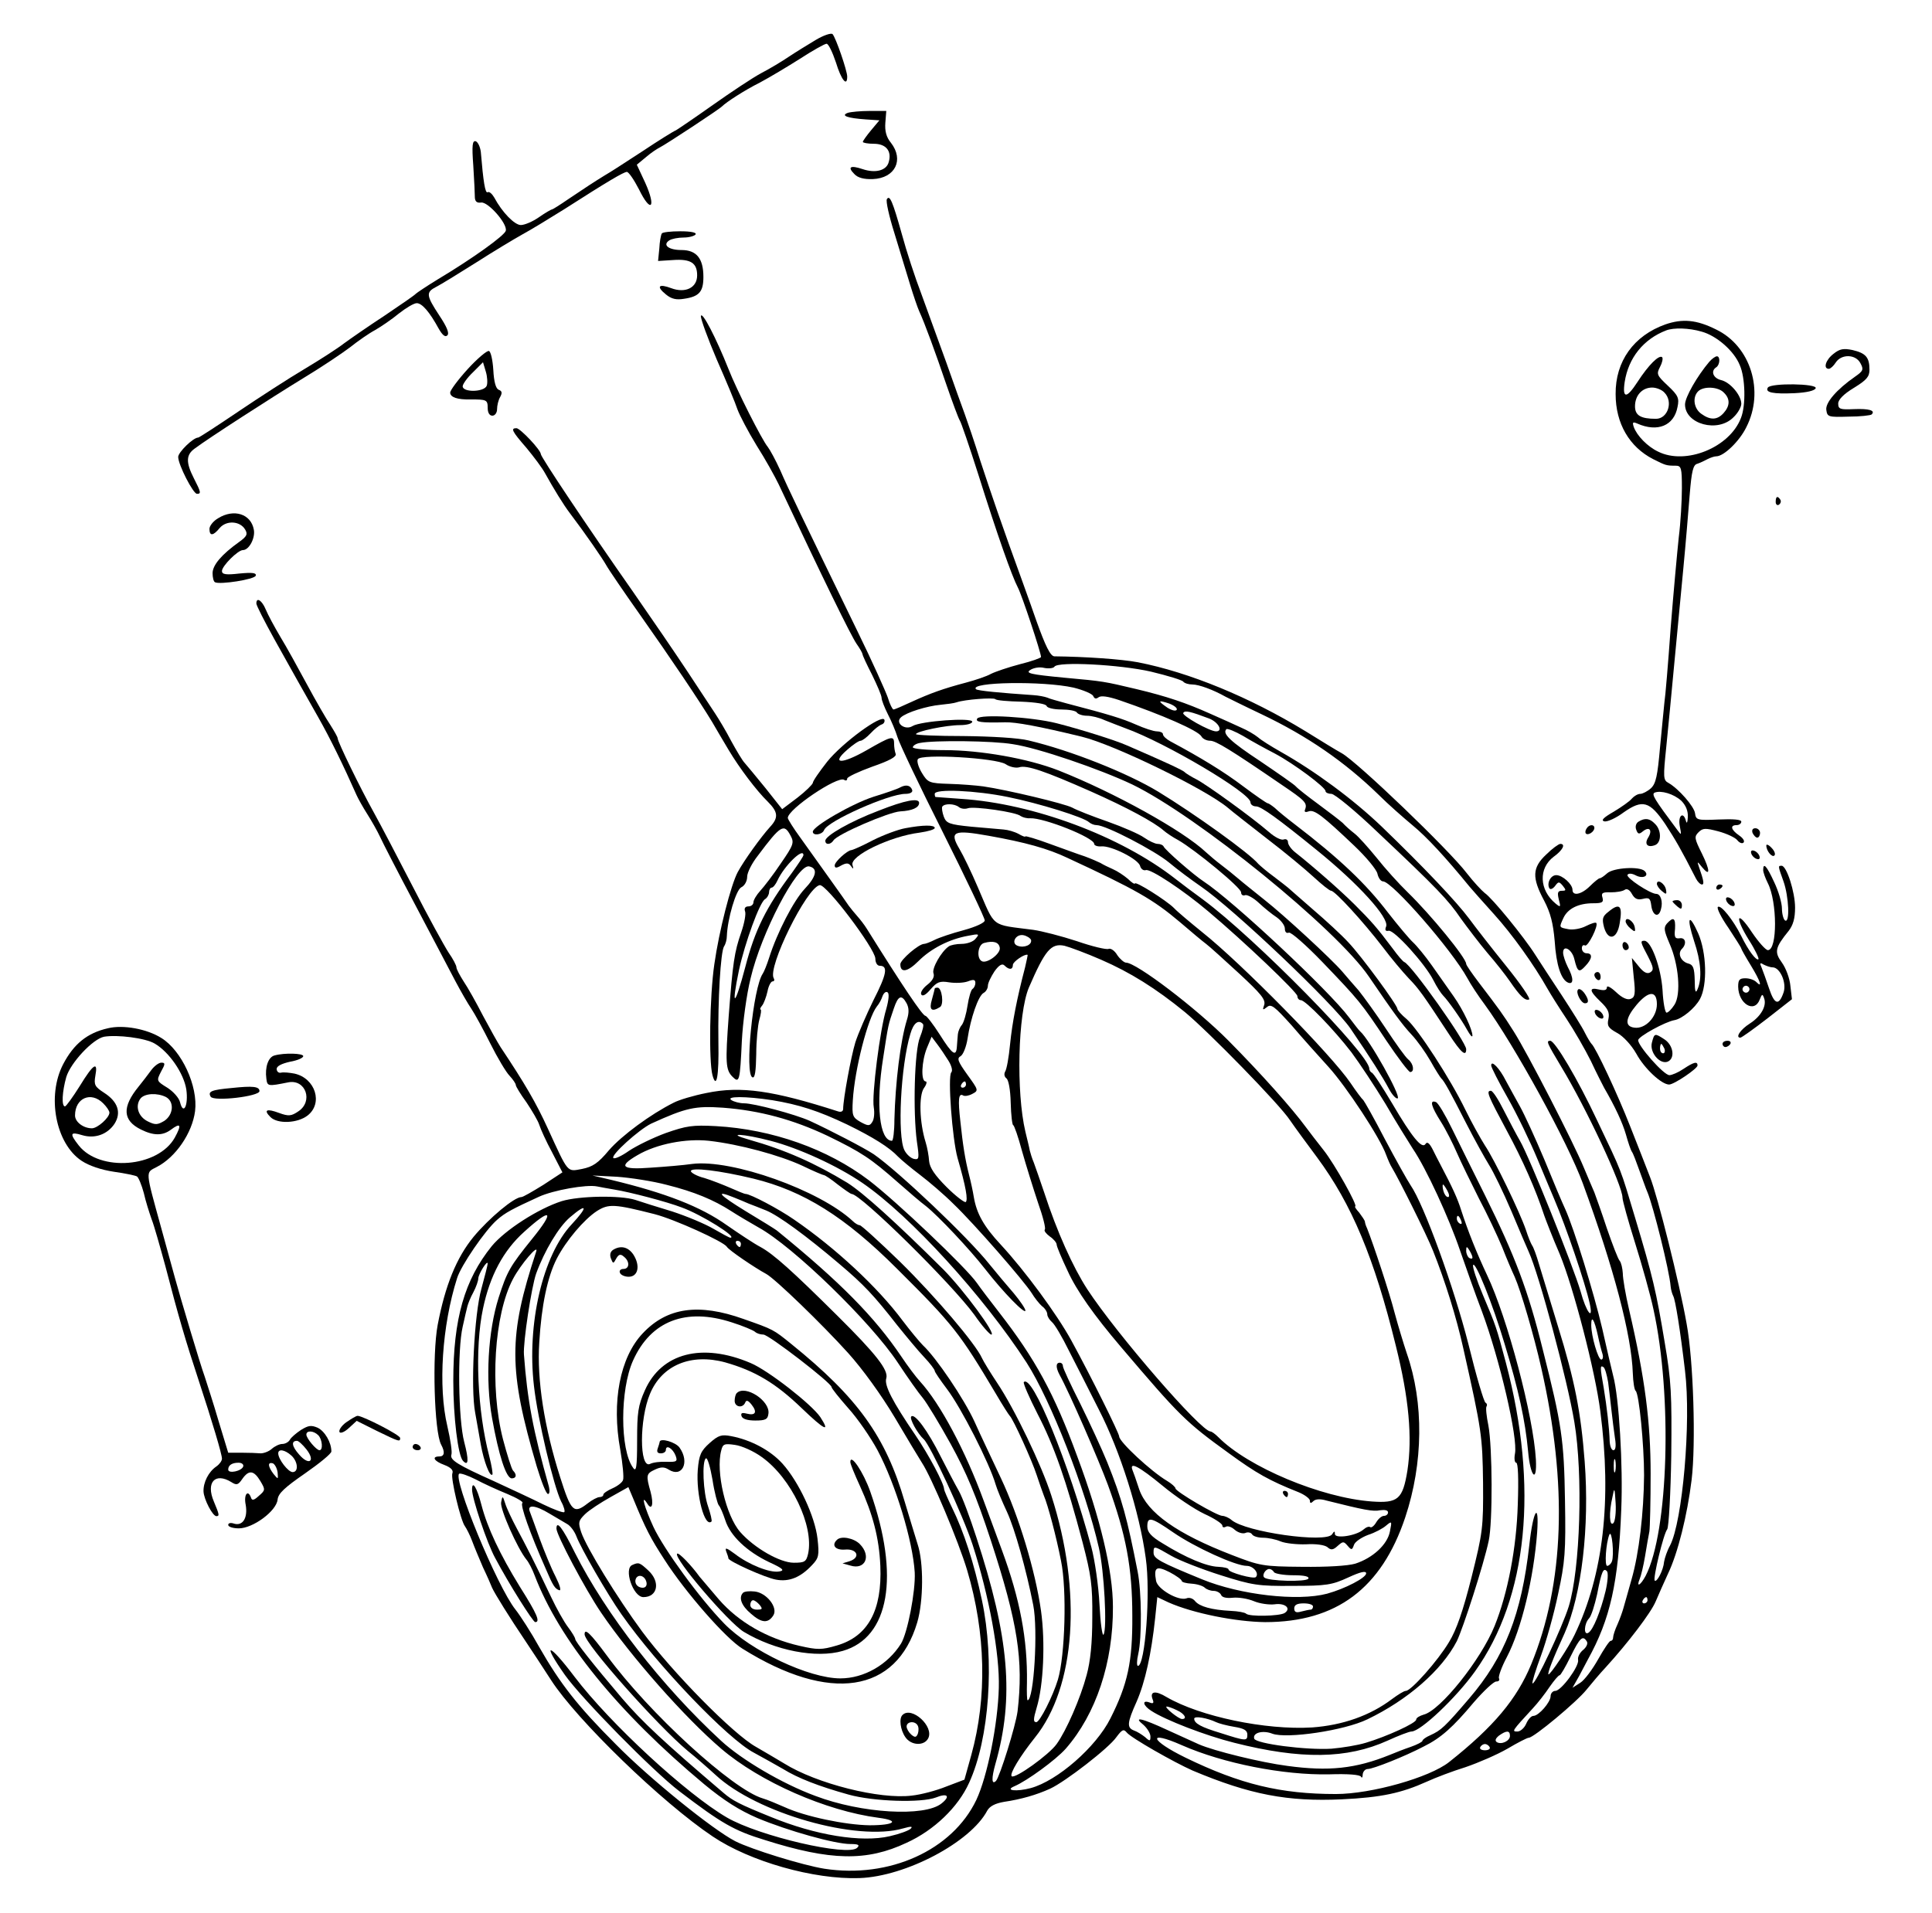 <?xml version="1.0" standalone="no"?>
<!DOCTYPE svg PUBLIC "-//W3C//DTD SVG 20010904//EN"
 "http://www.w3.org/TR/2001/REC-SVG-20010904/DTD/svg10.dtd">
<svg version="1.0" xmlns="http://www.w3.org/2000/svg"
 width="618pt" height="612pt" viewBox="0 0 618 612"
 preserveAspectRatio="xMidYMid meet">
<g transform="translate(0,612) scale(0.1,-0.1)"
fill="#000000" stroke="none">
<path d="M2609 5992 c-25 -15 -64 -39 -85 -53 -22 -15 -62 -39 -89 -53 -28
-15 -97 -61 -155 -102 -58 -41 -111 -77 -118 -81 -8 -3 -56 -33 -107 -67 -52
-34 -106 -69 -122 -78 -34 -21 -54 -34 -115 -75 -26 -18 -50 -33 -52 -33 -3 0
-22 -11 -42 -25 -20 -14 -46 -25 -58 -25 -20 0 -60 41 -85 88 -7 12 -16 20
-21 17 -8 -5 -14 33 -22 129 -2 16 -9 31 -16 34 -11 3 -13 -12 -8 -79 3 -46 5
-92 5 -102 1 -12 7 -17 20 -15 22 3 84 -67 79 -90 -3 -15 -106 -89 -218 -156
-36 -22 -67 -43 -70 -46 -3 -4 -48 -35 -100 -70 -52 -34 -111 -75 -130 -89
-19 -15 -75 -51 -125 -81 -49 -29 -145 -91 -213 -137 -68 -46 -125 -83 -128
-83 -16 0 -64 -47 -64 -62 0 -25 48 -118 60 -118 14 0 13 5 -10 50 -26 51 -25
75 3 95 44 33 244 162 347 225 58 35 125 80 150 99 25 20 61 45 80 55 19 11
53 34 76 53 23 18 48 33 57 33 17 0 41 -28 70 -81 12 -21 21 -29 28 -22 7 7
-2 28 -26 64 -42 64 -43 74 -10 91 14 7 71 42 128 78 56 36 123 76 148 90 26
14 85 50 133 80 142 91 190 119 201 120 6 0 23 -25 39 -56 38 -78 56 -59 20
21 l-27 58 29 24 c16 14 36 27 44 31 17 8 192 123 200 132 13 13 71 51 121 76
30 16 87 50 128 76 40 26 79 48 85 48 6 0 19 -27 30 -60 17 -56 36 -79 36 -45
0 19 -37 126 -47 136 -5 4 -29 -4 -54 -19z"/>
<path d="M2712 5759 c-24 -9 -1 -17 57 -21 l44 -3 -26 -31 c-15 -18 -27 -35
-27 -38 0 -3 16 -6 35 -6 39 0 58 -23 48 -58 -7 -28 -43 -37 -84 -23 -39 13
-49 7 -26 -16 11 -12 31 -17 59 -16 72 3 100 62 58 116 -15 18 -20 38 -18 64
l3 38 -53 0 c-29 0 -60 -3 -70 -6z"/>
<path d="M2837 5483 c-4 -6 7 -55 24 -109 17 -55 39 -128 50 -164 11 -36 24
-74 29 -85 18 -39 52 -132 87 -235 20 -58 39 -109 43 -115 4 -5 31 -84 60
-175 60 -191 107 -324 126 -360 12 -22 74 -208 74 -222 0 -3 -30 -14 -67 -23
-38 -10 -79 -24 -93 -31 -14 -8 -50 -20 -80 -28 -72 -19 -114 -34 -175 -62
-28 -13 -53 -24 -57 -24 -3 0 -12 17 -18 38 -7 20 -50 116 -97 212 -181 372
-222 457 -247 515 -15 33 -33 66 -40 75 -18 21 -100 183 -126 250 -39 98 -84
185 -88 169 -1 -9 22 -72 51 -140 30 -68 60 -140 66 -159 7 -19 34 -71 61
-115 28 -44 59 -100 71 -125 143 -304 230 -482 249 -510 10 -14 18 -28 19 -33
0 -4 14 -34 31 -67 16 -33 30 -65 30 -73 0 -7 9 -30 20 -52 11 -21 25 -54 31
-74 6 -20 71 -157 145 -304 74 -148 134 -274 134 -282 0 -7 -27 -20 -67 -31
-38 -10 -79 -24 -93 -31 -14 -7 -29 -13 -34 -13 -17 0 -76 -51 -76 -65 0 -29
23 -25 58 10 40 40 98 70 159 81 35 7 37 6 24 -9 -7 -10 -28 -17 -45 -17 -17
0 -36 -4 -41 -8 -24 -16 -55 -71 -49 -86 4 -11 -3 -24 -20 -37 -14 -11 -23
-25 -19 -31 4 -7 15 -1 30 17 20 23 29 27 59 22 20 -3 46 -2 60 3 18 7 24 6
24 -5 0 -7 -4 -16 -9 -19 -5 -3 -12 -27 -16 -53 -4 -27 -12 -54 -18 -62 -7 -8
-12 -21 -13 -30 -1 -9 -2 -26 -3 -38 -2 -36 -14 -28 -55 37 -21 33 -42 60 -46
60 -9 0 -74 97 -187 278 -8 13 -22 31 -31 41 -9 10 -21 25 -27 33 -11 17 -93
131 -155 218 -22 30 -40 59 -40 63 0 28 159 135 180 122 6 -4 10 -2 10 4 0 5
36 22 80 38 55 19 79 32 75 41 -3 8 -5 22 -5 33 0 27 -9 24 -89 -22 -79 -45
-114 -44 -61 2 18 16 37 29 43 29 5 0 20 11 32 24 12 13 27 25 35 28 7 2 11 9
9 15 -7 20 -135 -74 -183 -134 -25 -32 -46 -62 -46 -68 -1 -5 -23 -27 -49 -47
l-49 -37 -53 67 c-30 37 -60 73 -67 81 -7 7 -26 39 -43 70 -16 31 -40 71 -52
89 -12 18 -52 79 -89 135 -37 56 -115 170 -172 252 -150 214 -296 433 -296
442 0 13 -66 83 -78 83 -19 0 -15 -9 32 -63 24 -29 51 -65 60 -82 26 -47 59
-101 79 -127 50 -66 105 -146 116 -166 7 -13 56 -85 109 -160 96 -136 189
-274 230 -342 11 -19 35 -60 53 -90 34 -57 89 -130 125 -165 33 -33 35 -51 7
-81 -29 -32 -83 -107 -103 -144 -22 -41 -60 -189 -75 -295 -15 -102 -18 -310
-6 -355 13 -47 21 -3 19 106 -2 135 7 288 18 306 5 7 9 22 9 33 2 55 29 147
46 156 11 5 19 20 19 34 0 13 15 43 34 67 74 99 84 104 105 64 12 -22 9 -30
-31 -88 -24 -36 -54 -75 -66 -88 -12 -13 -22 -30 -22 -37 0 -7 -7 -13 -16 -13
-10 0 -14 -6 -11 -15 4 -8 -2 -39 -12 -68 -22 -63 -27 -97 -40 -267 -11 -150
-10 -173 12 -195 22 -22 24 -15 30 115 3 58 15 148 28 200 34 145 149 365 187
358 29 -6 24 -32 -14 -72 -35 -37 -88 -139 -114 -221 -7 -22 -16 -44 -20 -50
-31 -44 -59 -323 -33 -332 8 -3 11 20 12 74 0 43 5 93 10 111 5 17 7 32 4 32
-3 0 -1 6 5 13 5 6 13 27 17 45 3 17 11 32 16 32 6 0 7 5 4 10 -21 34 105 290
147 298 21 4 177 -203 178 -235 0 -13 6 -23 14 -23 27 0 23 -26 -20 -110 -23
-47 -49 -107 -58 -135 -14 -46 -39 -182 -39 -213 0 -8 -7 -11 -16 -8 -208 67
-311 82 -421 59 -41 -8 -88 -22 -105 -31 -74 -37 -166 -105 -207 -152 -35 -42
-52 -53 -86 -60 -49 -9 -43 -16 -110 130 -37 81 -73 143 -151 260 -9 14 -34
59 -56 100 -21 41 -49 91 -62 110 -12 19 -23 39 -23 45 0 6 -11 27 -25 47 -13
20 -65 114 -114 210 -49 95 -105 202 -125 238 -43 77 -116 227 -116 238 0 4
-11 23 -23 42 -13 19 -47 78 -75 130 -28 52 -66 121 -85 152 -19 32 -40 71
-47 88 -12 29 -30 41 -30 19 0 -6 26 -57 57 -113 31 -55 65 -117 76 -136 11
-19 40 -71 65 -115 38 -67 80 -153 123 -250 5 -11 20 -38 34 -60 14 -22 32
-54 40 -71 8 -18 58 -115 111 -215 53 -101 112 -212 130 -247 18 -34 41 -74
52 -90 10 -15 37 -64 60 -110 23 -46 51 -93 62 -104 11 -12 20 -25 20 -30 0
-4 15 -29 34 -55 18 -27 37 -59 41 -72 4 -13 22 -53 41 -88 l33 -64 -61 -40
c-34 -21 -65 -39 -70 -39 -23 0 -103 -67 -153 -127 -55 -67 -91 -156 -115
-282 -18 -96 -11 -342 11 -383 13 -24 11 -38 -6 -38 -25 0 -17 -15 16 -27 21
-8 30 -17 26 -27 -6 -15 26 -150 40 -169 5 -7 16 -28 23 -47 7 -19 23 -57 35
-85 13 -27 26 -57 29 -65 8 -18 57 -97 107 -171 20 -30 57 -86 82 -125 82
-127 354 -391 517 -500 119 -80 323 -138 469 -133 148 5 356 115 409 216 8 14
25 23 54 28 54 8 103 22 147 42 48 22 188 130 212 165 18 24 23 27 33 15 13
-17 152 -96 211 -122 183 -77 304 -100 477 -92 127 6 191 20 273 57 26 12 81
33 123 46 41 14 101 40 134 59 32 19 63 35 68 35 16 0 154 115 185 154 17 21
44 53 61 71 72 79 145 175 160 211 9 21 27 62 40 90 31 65 61 185 75 299 14
115 6 382 -16 500 -23 131 -93 409 -117 469 -11 28 -39 101 -63 161 -41 105
-111 254 -124 265 -3 3 -13 19 -21 35 -8 17 -42 71 -74 120 -33 50 -71 108
-85 130 -36 57 -138 182 -162 198 -10 8 -36 36 -57 63 -57 75 -350 356 -400
384 -15 8 -67 40 -117 71 -177 108 -371 188 -535 220 -52 10 -169 18 -267 19
-13 0 -29 33 -58 114 -8 23 -27 77 -43 121 -69 189 -102 287 -136 390 -19 61
-42 128 -50 150 -8 22 -35 96 -59 165 -25 69 -61 168 -80 220 -20 52 -48 138
-62 190 -30 107 -39 127 -48 113z m845 -1512 c54 -13 100 -27 103 -32 4 -5 17
-9 29 -9 21 0 67 -17 106 -39 8 -4 60 -30 115 -56 147 -70 266 -152 375 -258
30 -30 79 -73 109 -98 45 -37 106 -103 181 -195 9 -11 44 -50 79 -89 58 -64
128 -162 172 -240 9 -16 36 -59 60 -95 24 -36 59 -97 78 -135 18 -39 38 -77
42 -85 36 -62 59 -112 70 -150 7 -25 15 -49 19 -55 4 -5 14 -32 24 -60 10 -27
21 -59 26 -70 18 -43 70 -250 74 -301 1 -11 5 -24 8 -30 7 -11 23 -112 38
-240 20 -164 -8 -482 -48 -559 -9 -16 -17 -40 -19 -52 -2 -26 -23 -67 -30 -60
-6 7 28 149 40 164 5 7 11 113 13 235 2 197 0 240 -21 363 -27 163 -38 210
-95 400 -48 160 -40 140 -121 310 -63 134 -135 255 -150 255 -14 0 -11 -6 35
-83 80 -132 196 -380 196 -419 0 -9 18 -74 40 -144 22 -70 49 -166 59 -213 61
-277 48 -712 -25 -853 -16 -30 -31 -39 -19 -10 4 9 12 42 17 72 5 30 11 66 14
80 2 14 4 97 4 185 0 164 -18 306 -69 525 -11 47 -20 99 -20 116 -1 16 -5 34
-10 40 -5 5 -23 52 -41 104 -17 52 -36 104 -40 115 -5 11 -20 47 -34 80 -33
80 -180 366 -224 435 -36 57 -45 69 -112 157 -22 29 -40 55 -40 59 0 19 -113
157 -187 229 -28 27 -73 77 -99 110 -27 33 -58 68 -71 78 -13 10 -30 25 -38
34 -9 8 -44 35 -78 60 -34 25 -66 50 -72 57 -5 6 -57 42 -113 80 -97 64 -123
89 -109 103 3 3 28 -7 54 -22 26 -16 72 -41 101 -56 62 -33 162 -108 162 -120
0 -5 9 -9 19 -9 10 0 76 -54 147 -122 191 -180 227 -218 267 -277 21 -29 59
-79 85 -110 27 -31 59 -72 72 -91 33 -48 48 -62 61 -58 6 2 -27 50 -73 107
-46 57 -99 125 -118 151 -40 54 -145 165 -281 296 -91 87 -213 177 -323 239
-30 17 -62 37 -72 46 -11 9 -35 23 -54 31 -19 9 -64 29 -100 45 -76 34 -138
55 -234 78 -106 25 -103 25 -235 37 -104 10 -121 14 -106 24 10 7 30 11 45 7
15 -3 30 -1 33 4 11 17 208 7 309 -16z m-248 -51 c32 -8 60 -20 63 -27 4 -9 9
-10 17 -4 8 6 30 3 66 -9 137 -47 252 -97 263 -116 4 -8 17 -14 28 -14 18 0
64 -28 229 -141 74 -50 82 -58 75 -78 -4 -9 0 -11 11 -7 18 7 45 -14 146 -110
38 -36 71 -76 74 -89 3 -14 11 -25 18 -25 29 0 220 -219 270 -310 10 -19 35
-57 56 -85 94 -129 265 -440 313 -571 99 -270 156 -486 160 -608 1 -28 5 -53
9 -56 11 -8 27 -173 27 -270 -1 -120 -16 -250 -40 -333 -11 -40 -23 -81 -26
-92 -3 -11 -11 -34 -19 -52 -8 -17 -14 -36 -14 -42 0 -6 -3 -11 -8 -11 -4 0
-22 -27 -40 -59 -18 -32 -43 -66 -57 -75 l-25 -16 21 37 c11 21 24 45 28 53
72 130 98 246 107 480 6 142 -7 359 -26 429 -5 20 -21 88 -35 151 -27 115 -90
319 -118 381 -9 19 -39 90 -67 159 -29 69 -64 145 -78 170 -14 25 -34 62 -45
82 -20 40 -47 68 -47 49 0 -6 24 -53 53 -104 29 -51 72 -140 96 -198 24 -57
47 -113 52 -124 39 -91 100 -271 114 -335 13 -59 -11 -29 -29 38 -23 79 -164
431 -194 482 -11 19 -34 63 -52 98 -17 34 -35 62 -41 62 -16 0 -10 -14 50
-126 52 -96 93 -189 121 -274 5 -14 26 -69 49 -122 44 -106 114 -376 130 -503
37 -285 10 -523 -82 -715 -17 -37 -79 -131 -84 -127 -3 4 13 47 52 132 54 122
80 339 64 549 -12 158 -32 260 -85 431 -25 83 -53 173 -61 200 -8 28 -18 55
-22 60 -4 6 -13 28 -20 50 -20 58 -100 224 -131 270 -14 22 -43 74 -63 115
-47 97 -150 256 -187 289 -17 14 -30 29 -30 33 0 12 -115 169 -157 213 -21 23
-72 70 -113 105 -41 36 -77 67 -80 70 -3 3 -23 18 -45 35 -22 16 -44 35 -50
41 -28 34 -202 159 -320 231 -99 60 -280 132 -415 164 -32 8 -118 13 -207 14
-84 0 -153 3 -153 6 0 9 97 29 141 29 22 0 39 5 39 11 0 14 -165 2 -191 -14
-24 -15 -57 10 -37 28 18 16 83 36 126 40 20 2 44 5 52 8 26 9 118 16 124 10
3 -4 41 -7 83 -8 47 -2 79 -7 81 -14 2 -6 23 -11 47 -11 24 0 47 -4 50 -10 3
-5 18 -10 32 -10 14 0 39 -6 56 -14 18 -7 48 -19 67 -26 128 -46 400 -207 400
-237 0 -7 8 -13 18 -13 16 0 70 -39 193 -139 135 -109 233 -218 223 -245 -5
-12 -2 -16 8 -14 17 4 116 -105 143 -158 11 -22 25 -43 31 -49 16 -16 59 -77
77 -110 9 -16 16 -25 17 -19 0 20 -29 82 -60 126 -17 24 -48 68 -69 98 -21 30
-49 64 -61 75 -12 11 -48 54 -80 95 -71 93 -155 173 -300 284 -25 19 -53 42
-62 51 -10 8 -20 15 -23 15 -3 0 -38 24 -78 54 -62 47 -136 92 -233 144 -13 7
-24 17 -24 23 0 5 -9 9 -19 9 -11 0 -41 10 -68 22 -43 19 -85 32 -223 68 -25
7 -52 14 -60 18 -8 3 -28 7 -45 8 -103 7 -179 14 -183 19 -23 23 214 27 312 5z
m330 -71 c-3 -5 -16 -2 -30 7 -32 22 -30 25 6 13 16 -6 27 -15 24 -20z m104
-28 c30 -12 45 -41 22 -41 -21 0 -111 51 -105 59 5 9 22 5 83 -18z m-628 -82
c81 -12 279 -80 382 -129 208 -101 653 -462 757 -615 77 -113 106 -153 136
-185 18 -19 45 -57 61 -85 15 -27 31 -52 34 -55 10 -9 29 -44 79 -142 27 -53
61 -114 74 -135 14 -22 46 -88 72 -149 25 -60 50 -118 55 -129 33 -72 124
-411 146 -545 28 -167 19 -470 -18 -590 -21 -67 -108 -253 -116 -246 -2 3 10
42 27 88 17 46 42 135 55 198 22 102 25 135 22 300 -3 192 -10 242 -71 482
-47 190 -89 300 -185 494 -36 72 -83 167 -105 212 -22 45 -45 84 -52 86 -21 8
-15 -14 16 -63 16 -25 39 -71 52 -101 13 -30 45 -95 70 -145 26 -49 59 -119
74 -155 14 -36 32 -78 40 -95 20 -45 62 -189 85 -291 85 -373 74 -691 -32
-949 -46 -111 -119 -199 -263 -313 -62 -49 -248 -102 -362 -102 -176 0 -305
31 -480 116 -115 56 -125 90 -12 40 132 -58 324 -96 471 -93 60 2 99 -1 102
-8 2 -5 5 -2 5 8 1 9 8 17 16 17 17 0 118 40 179 72 55 27 94 62 160 141 32
37 64 67 72 67 8 0 12 4 9 10 -3 5 8 36 25 68 47 90 86 253 97 399 7 103 -13
71 -25 -40 -25 -222 -78 -358 -193 -492 -78 -91 -89 -101 -124 -117 -14 -6
-25 -14 -25 -18 0 -3 -17 -12 -37 -19 -21 -7 -51 -19 -68 -26 -109 -44 -195
-53 -327 -35 -85 11 -235 48 -283 69 -11 5 -55 25 -99 45 -86 40 -113 45 -78
17 12 -11 22 -27 22 -37 0 -15 -2 -16 -17 -2 -10 8 -26 18 -35 21 -24 9 -23
24 8 93 27 62 47 153 59 266 l7 68 36 -17 c79 -35 216 -62 309 -63 228 0 372
108 448 335 58 174 60 367 5 525 -10 30 -28 89 -39 130 -16 63 -67 217 -88
270 -4 8 -7 18 -7 22 -1 4 -9 16 -18 28 -10 11 -16 20 -13 20 10 0 -66 136
-101 180 -20 25 -45 58 -57 74 -44 60 -143 171 -247 276 -103 104 -295 250
-328 250 -6 0 -19 11 -28 24 -8 14 -21 23 -28 20 -7 -3 -53 8 -102 25 -49 16
-111 32 -139 36 -138 18 -120 4 -177 136 -20 47 -47 103 -59 123 -33 56 -19
62 93 42 118 -21 190 -41 253 -71 218 -101 274 -133 359 -205 35 -30 73 -62
84 -70 11 -8 58 -51 106 -95 69 -64 85 -83 80 -100 -6 -17 -5 -18 9 -7 13 11
24 2 79 -59 34 -40 88 -100 118 -133 57 -63 165 -227 184 -281 6 -16 14 -34
18 -40 22 -36 111 -214 132 -267 38 -95 75 -213 97 -313 59 -263 61 -279 63
-430 1 -143 -1 -158 -37 -302 -27 -107 -48 -168 -72 -207 -35 -59 -121 -156
-138 -156 -6 0 -25 -12 -44 -26 -70 -53 -158 -84 -256 -91 -149 -9 -358 35
-465 97 -36 22 -55 19 -45 -7 5 -12 2 -15 -10 -10 -25 9 -21 -10 6 -27 44 -29
173 -79 265 -102 213 -54 361 -52 491 7 35 16 69 29 76 29 29 0 143 108 203
192 169 236 204 592 99 988 -31 116 -31 116 -74 218 -19 45 -33 88 -31 94 6
17 63 -124 101 -252 45 -148 66 -246 75 -343 7 -82 29 -105 25 -27 -8 140 -91
453 -156 590 -33 70 -61 140 -83 208 -12 38 -27 71 -67 147 -6 11 -17 33 -25
49 -10 19 -17 24 -22 16 -11 -18 -43 21 -107 130 -31 52 -60 97 -65 98 -4 2
-8 8 -8 13 0 46 -366 418 -532 541 -29 21 -69 51 -88 66 -175 137 -455 241
-685 256 -44 3 -81 6 -82 6 -2 0 -3 5 -3 10 0 17 132 11 234 -10 99 -20 244
-65 260 -81 6 -5 16 -9 24 -9 29 0 185 -81 232 -120 26 -22 72 -56 101 -76
104 -71 425 -376 479 -455 64 -94 104 -157 122 -191 11 -21 24 -35 29 -32 11
7 -90 188 -120 214 -4 3 -19 23 -35 44 -65 87 -373 375 -466 436 -31 20 -124
101 -128 112 -2 4 -10 8 -19 8 -8 0 -27 9 -43 20 -15 11 -68 34 -116 51 -49
17 -100 37 -114 45 -25 13 -209 57 -285 68 -22 3 -71 7 -108 8 -65 2 -69 4
-88 35 -11 18 -17 38 -13 44 11 18 250 4 281 -16 13 -9 33 -13 43 -10 24 8 82
-12 229 -77 117 -52 202 -98 233 -125 9 -8 30 -22 47 -31 54 -31 201 -152 201
-167 0 -8 6 -12 13 -9 7 2 27 -9 44 -25 17 -16 43 -37 57 -46 14 -10 26 -26
26 -36 0 -11 5 -16 13 -13 7 2 54 -39 107 -94 117 -122 124 -130 205 -252 37
-55 71 -100 76 -100 14 0 11 26 -6 40 -9 7 -41 52 -72 99 -31 47 -71 102 -87
122 -17 19 -40 46 -52 60 -34 40 -187 181 -248 229 -31 25 -69 55 -84 68 -15
13 -40 33 -56 45 -16 12 -37 30 -48 40 -74 70 -295 192 -472 262 -97 38 -249
65 -366 65 -55 0 -100 4 -100 9 0 5 10 12 23 14 45 9 234 7 297 -4z m-173
-201 c7 -6 20 -7 29 -4 19 7 155 -12 169 -25 6 -4 20 -8 30 -7 44 2 205 -62
205 -82 0 -5 10 -9 23 -8 31 3 119 -41 124 -63 3 -10 11 -15 18 -13 14 6 121
-65 200 -132 113 -95 285 -259 285 -271 0 -7 5 -13 11 -13 15 0 106 -94 162
-167 26 -35 75 -109 109 -165 33 -57 73 -121 87 -143 43 -63 116 -222 151
-325 18 -52 49 -140 70 -195 57 -153 116 -406 106 -456 -3 -16 -1 -29 4 -29 6
0 8 -51 5 -134 -4 -138 -32 -284 -74 -388 -44 -109 -174 -271 -227 -284 -13
-4 -24 -10 -24 -16 0 -11 -94 -54 -161 -74 -26 -8 -75 -16 -110 -19 -81 -5
-241 16 -247 32 -6 19 27 28 58 16 46 -17 230 10 304 46 129 62 238 157 286
250 20 41 86 245 102 321 13 59 12 300 -1 369 -6 29 -9 57 -6 61 3 5 1 10 -3
12 -5 1 -30 86 -55 188 -46 181 -142 446 -185 508 -10 15 -47 81 -82 147 -34
66 -66 122 -69 125 -4 3 -23 28 -41 55 -61 90 -350 384 -475 483 -38 31 -79
65 -90 77 -24 24 -125 88 -125 78 0 -3 -10 3 -22 15 -13 11 -34 25 -48 31 -14
6 -32 15 -40 20 -8 4 -31 14 -50 21 -19 6 -70 25 -112 40 -43 16 -78 26 -78
24 0 -3 -10 1 -22 8 -13 7 -34 13 -48 14 -14 1 -60 5 -103 9 -71 7 -80 11 -88
32 -5 14 -7 28 -5 32 7 11 39 10 53 -1z m-497 -154 c0 -4 -17 -29 -37 -57 -83
-111 -118 -182 -149 -301 -34 -129 -46 -134 -20 -9 19 87 66 216 83 226 7 4
13 15 13 22 0 8 4 15 8 15 5 0 13 10 19 23 21 46 83 107 83 81z m728 -271 c4
-16 -22 -27 -43 -19 -22 8 -6 38 18 34 11 -2 22 -9 25 -15z m-100 -25 c4 -19
-42 -53 -58 -43 -17 10 -12 53 8 58 29 8 47 3 50 -15z m325 -39 c92 -40 174
-91 267 -167 74 -61 304 -296 337 -347 15 -22 54 -75 86 -118 111 -150 183
-322 252 -603 42 -168 53 -293 37 -399 -15 -92 -30 -105 -114 -99 -162 12
-396 110 -491 206 -10 10 -21 18 -25 18 -30 0 -299 310 -394 455 -46 71 -97
184 -138 310 -13 39 -28 81 -33 95 -6 14 -11 31 -13 39 -1 7 -8 35 -14 60 -30
127 -24 377 11 461 52 120 71 143 114 134 16 -4 70 -24 118 -45z m-244 -24
c-26 -99 -41 -176 -48 -246 -4 -42 -11 -81 -16 -88 -4 -8 -2 -16 4 -21 7 -4
13 -36 14 -78 1 -40 5 -72 8 -72 3 0 16 -37 28 -82 13 -46 36 -120 51 -165 16
-45 26 -84 22 -87 -3 -4 4 -13 16 -22 12 -8 22 -20 22 -26 0 -6 16 -44 35 -84
29 -64 85 -143 171 -244 187 -220 207 -240 344 -339 89 -65 130 -88 223 -125
20 -8 37 -21 37 -27 0 -9 3 -10 11 -2 7 7 22 8 42 2 120 -30 149 -36 172 -31
15 2 25 0 25 -7 0 -6 -6 -11 -13 -11 -7 0 -18 -9 -25 -21 -7 -12 -16 -18 -19
-15 -4 3 -13 0 -22 -8 -23 -20 -91 -30 -91 -14 0 10 -2 10 -9 -1 -19 -29 -277
7 -322 46 -8 7 -22 13 -29 13 -17 0 -150 78 -150 88 0 4 -12 15 -27 24 -51 30
-153 125 -153 142 0 10 -90 192 -153 307 -46 84 -149 224 -226 307 -54 58 -77
99 -86 152 -3 19 -10 51 -15 70 -13 51 -20 96 -28 172 -8 70 -6 92 9 83 5 -3
18 -1 29 5 21 11 20 12 -16 62 -30 42 -34 52 -21 59 8 5 18 30 22 56 10 66 34
136 51 146 8 4 14 15 14 23 0 9 10 29 21 46 15 21 25 26 32 19 15 -15 27 -14
27 2 0 10 38 36 47 32 1 0 -3 -18 -8 -40z m-444 -133 c-20 -65 -47 -276 -40
-315 3 -18 1 -39 -5 -47 -8 -13 -13 -13 -37 0 -26 15 -28 20 -25 70 6 99 48
263 77 300 7 8 15 23 18 33 4 10 11 16 16 12 6 -3 4 -24 -4 -53z m65 18 c8
-15 8 -31 1 -53 -21 -68 -37 -201 -40 -319 0 -38 -4 -68 -8 -68 -40 1 -52 114
-28 265 17 111 16 105 34 158 14 42 25 46 41 17z m52 -66 c4 -3 -1 -22 -9 -42
-18 -42 -23 -239 -10 -335 8 -54 7 -58 -9 -55 -10 2 -24 14 -31 28 -23 46 -12
269 19 372 10 35 26 47 40 32z m82 -118 c10 -16 14 -32 9 -37 -12 -12 3 -213
20 -274 27 -93 34 -135 26 -141 -4 -2 -32 19 -61 48 -38 38 -54 62 -56 83 -1
17 -6 44 -11 60 -20 64 -22 149 -6 173 9 12 11 22 6 22 -16 0 -13 65 4 107
l15 36 18 -24 c10 -13 26 -37 36 -53z m56 -76 c0 -5 -5 -10 -11 -10 -5 0 -7 5
-4 10 3 6 8 10 11 10 2 0 4 -4 4 -10z m-620 -50 c85 -14 148 -34 240 -78 82
-40 135 -73 163 -103 10 -10 41 -36 70 -58 29 -22 77 -63 107 -93 67 -64 226
-247 250 -285 9 -15 24 -34 33 -42 10 -7 17 -19 17 -26 0 -7 7 -18 15 -25 8
-6 33 -48 55 -93 23 -45 66 -129 95 -187 68 -132 130 -328 150 -475 16 -111
-2 -345 -25 -345 -4 0 -4 17 1 38 12 52 11 200 -2 264 -33 169 -50 232 -97
349 -17 42 -56 126 -86 187 -31 61 -56 115 -56 121 0 6 -4 11 -10 11 -13 0
-13 -15 -1 -38 32 -58 125 -272 155 -353 58 -159 78 -265 78 -419 1 -147 -15
-219 -70 -328 -46 -92 -170 -200 -255 -223 -45 -12 -85 -8 -52 6 40 17 132 84
164 120 97 111 152 276 151 454 0 114 -40 283 -114 481 -74 202 -135 313 -250
461 -28 36 -60 78 -71 94 -34 49 -257 261 -346 329 -132 100 -309 163 -489
173 -75 4 -94 1 -160 -22 -41 -15 -94 -41 -118 -57 -24 -17 -46 -27 -50 -23
-9 9 82 91 121 110 112 51 140 57 229 51 119 -9 225 -38 335 -90 109 -53 139
-73 224 -148 35 -31 76 -66 91 -77 39 -31 140 -138 189 -201 60 -77 129 -147
129 -133 0 6 -17 31 -37 55 -21 24 -56 66 -78 93 -69 87 -292 298 -370 352
-30 20 -140 77 -205 107 -47 21 -178 56 -210 56 -14 0 -32 5 -40 10 -20 13 45
13 130 0z m-5 -130 c89 -23 214 -80 294 -135 153 -105 387 -362 525 -575 77
-120 188 -404 231 -592 17 -73 27 -259 15 -278 -4 -6 -10 37 -13 97 -3 59 -15
142 -26 183 -73 271 -189 555 -216 528 -3 -3 17 -49 44 -102 53 -102 92 -214
144 -411 27 -104 32 -136 31 -240 0 -82 -6 -140 -18 -184 -20 -75 -65 -178
-96 -221 -24 -34 -134 -113 -144 -103 -7 8 27 64 74 123 131 162 152 469 53
775 -31 97 -118 278 -173 360 -22 33 -44 69 -49 80 -20 45 -149 197 -262 308
-66 64 -124 117 -129 117 -5 0 -15 6 -22 13 -106 99 -387 199 -514 183 -27 -4
-87 -9 -133 -12 -93 -7 -104 4 -42 40 61 36 155 54 229 46 97 -11 226 -46 299
-80 35 -17 66 -30 69 -30 3 0 23 -13 44 -30 21 -16 41 -30 44 -30 29 0 321
-288 393 -387 24 -35 49 -63 54 -63 17 0 -88 142 -153 208 -153 152 -257 246
-308 278 -104 63 -198 105 -315 138 -77 22 -18 19 70 -4z m-55 -121 c160 -39
293 -122 459 -288 181 -180 201 -206 317 -401 21 -36 41 -67 44 -70 11 -10 72
-145 86 -189 8 -25 19 -55 23 -66 13 -30 40 -132 55 -209 19 -92 13 -303 -10
-380 -16 -53 -58 -136 -69 -136 -10 0 -10 9 1 46 22 72 28 210 14 310 -18 128
-71 303 -128 424 -27 58 -66 139 -85 182 -33 72 -122 204 -165 244 -11 11 -40
46 -65 79 -79 106 -213 231 -347 323 -49 34 -140 82 -155 82 -4 0 -25 9 -48
19 -23 10 -61 25 -84 32 -24 6 -43 17 -43 22 0 13 92 2 200 -24z m-277 -20
c88 -22 150 -48 206 -84 20 -13 59 -36 87 -52 110 -60 360 -303 446 -433 31
-47 67 -98 80 -113 13 -16 53 -82 89 -147 50 -91 81 -164 128 -307 87 -266
105 -385 86 -548 -6 -47 -57 -210 -69 -223 -14 -14 -15 8 -2 54 61 213 44 406
-61 726 -20 62 -45 129 -56 148 -11 19 -37 69 -58 110 -41 82 -83 139 -94 128
-7 -6 20 -55 40 -73 21 -19 126 -245 156 -337 53 -164 87 -350 84 -458 -3
-117 -37 -285 -72 -359 -77 -161 -278 -252 -486 -220 -69 11 -234 62 -285 88
-72 37 -275 201 -382 310 -123 123 -178 194 -245 311 -26 47 -61 101 -76 120
-59 74 -202 421 -180 435 5 2 28 -6 52 -18 24 -13 70 -34 102 -47 31 -13 53
-26 48 -29 -8 -5 24 -96 75 -211 23 -54 29 -63 43 -68 7 -2 2 16 -12 44 -14
27 -36 81 -50 119 -14 39 -28 78 -32 88 -10 24 17 22 63 -6 20 -12 46 -27 56
-33 11 -6 24 -24 30 -40 14 -37 97 -182 144 -249 115 -164 341 -400 424 -443
29 -16 71 -39 93 -52 47 -29 113 -55 210 -82 79 -22 232 -27 279 -9 37 15 47
4 18 -19 -54 -44 -257 -32 -404 24 -106 39 -236 116 -301 176 -191 176 -369
406 -468 602 -40 81 -59 105 -59 77 0 -20 92 -194 143 -269 95 -140 268 -336
384 -435 124 -106 335 -199 503 -221 70 -9 52 -24 -28 -24 -78 1 -207 28 -272
58 -25 11 -56 24 -70 28 -96 28 -364 273 -498 456 -54 73 -72 90 -72 69 0 -30
235 -294 330 -373 25 -20 65 -55 89 -77 131 -122 452 -214 600 -171 25 7 32 7
24 -1 -6 -6 -36 -17 -67 -24 -90 -21 -238 3 -381 62 -99 40 -122 52 -151 77
-189 161 -260 227 -324 302 -95 112 -150 182 -150 190 0 4 -10 21 -23 38 -13
17 -37 60 -54 96 -55 116 -80 164 -110 220 -16 30 -33 66 -37 80 -8 25 -9 25
-13 3 -4 -21 52 -147 81 -183 7 -8 19 -31 26 -50 79 -207 266 -438 543 -669
63 -52 112 -83 170 -108 98 -41 248 -83 297 -83 26 0 31 -3 22 -12 -29 -29
-314 37 -417 97 -129 75 -373 300 -487 450 -83 110 -107 114 -31 6 54 -76 281
-307 366 -372 135 -103 175 -126 273 -156 211 -67 327 -69 454 -9 88 40 165
114 200 192 65 141 82 391 41 584 -25 118 -58 220 -96 297 -14 29 -25 55 -25
58 0 18 -49 110 -91 172 -75 110 -101 161 -94 183 8 26 -33 78 -156 200 -144
143 -204 197 -246 220 -21 11 -69 43 -108 70 -83 59 -195 103 -370 145 l-60
14 78 -4 c43 -3 115 -14 160 -26z m-168 -15 c50 -8 168 -39 215 -57 64 -23
182 -97 156 -97 -3 0 -27 13 -53 28 -27 16 -87 41 -133 56 -47 14 -100 31
-118 37 -48 15 -179 13 -235 -4 -75 -24 -181 -92 -224 -144 -87 -108 -123
-232 -123 -431 0 -116 15 -239 31 -256 18 -19 19 3 4 60 -19 72 -22 296 -5
369 6 28 13 57 15 65 2 8 10 29 19 45 9 17 16 37 16 45 1 15 30 61 30 47 0 -4
-9 -40 -20 -80 -23 -81 -35 -319 -20 -397 4 -25 13 -71 18 -102 10 -55 29
-104 37 -96 2 2 -2 28 -10 59 -38 145 -47 345 -20 472 22 105 65 186 132 246
87 79 99 68 25 -23 -71 -88 -80 -104 -107 -188 -34 -108 -43 -262 -21 -385 21
-118 45 -193 63 -193 15 0 17 12 4 25 -5 6 -19 51 -32 100 -43 167 -28 400 32
513 24 46 84 116 74 87 -89 -270 -89 -377 2 -687 15 -49 30 -88 36 -88 5 0 6
10 3 23 -51 181 -69 276 -80 423 -3 39 24 216 39 259 27 74 72 149 108 180 56
48 59 35 6 -22 -93 -99 -144 -319 -121 -517 12 -107 63 -321 87 -370 9 -16 13
-32 10 -34 -3 -3 -33 8 -68 25 -34 17 -105 50 -157 74 -116 52 -142 68 -136
85 3 7 -3 48 -13 91 -30 126 -17 322 31 473 12 40 90 154 128 187 26 23 49 35
134 74 46 21 152 40 186 33 8 -2 33 -6 55 -10z m2665 -4 c6 -11 7 -20 2 -20
-6 0 -12 9 -15 20 -3 11 -3 20 -1 20 2 0 8 -9 14 -20z m-2283 -21 c15 -6 37
-15 48 -20 11 -4 36 -14 56 -22 39 -16 127 -80 234 -171 78 -66 110 -100 185
-196 29 -36 67 -82 86 -102 19 -20 34 -40 34 -44 0 -4 18 -30 39 -58 45 -59
136 -237 156 -306 4 -14 20 -53 36 -87 25 -54 62 -186 84 -298 16 -80 2 -305
-18 -305 -2 0 -3 26 -2 57 2 137 -22 266 -80 423 -13 36 -40 108 -59 160 -57
156 -138 309 -203 380 -13 14 -40 50 -60 80 -85 126 -195 238 -398 403 -5 4
-50 32 -100 62 -85 52 -100 69 -38 44z m-252 -54 c62 -16 219 -87 230 -104 5
-10 89 -67 126 -87 28 -15 179 -161 262 -253 46 -51 106 -134 149 -206 39 -66
78 -131 87 -145 30 -45 117 -251 145 -345 59 -199 64 -406 13 -590 l-22 -79
-58 -22 c-32 -13 -81 -26 -110 -29 -102 -13 -305 38 -409 103 -18 11 -59 35
-90 53 -72 40 -266 237 -364 369 -79 107 -178 268 -195 318 -10 31 -9 36 12
57 13 13 50 37 82 55 l57 32 16 -38 c39 -95 55 -126 100 -195 66 -103 196
-252 249 -284 280 -175 492 -142 559 84 20 68 21 192 1 251 -8 25 -26 86 -41
135 -61 209 -150 333 -363 505 -57 46 -56 46 -153 80 -143 51 -244 37 -322
-46 -73 -77 -100 -219 -72 -372 8 -46 12 -90 9 -97 -2 -8 -18 -20 -34 -27 -16
-7 -29 -16 -29 -20 0 -5 -6 -8 -12 -8 -7 0 -24 -9 -38 -20 -45 -35 -53 -27
-88 83 -51 160 -75 312 -67 432 7 118 26 209 56 268 30 58 87 125 128 152 38
24 56 23 186 -10z m2579 -21 c3 -8 2 -12 -4 -9 -6 3 -10 10 -10 16 0 14 7 11
14 -7z m-2304 -74 c0 -5 -2 -10 -4 -10 -3 0 -8 5 -11 10 -3 6 -1 10 4 10 6 0
11 -4 11 -10z m2340 -43 c0 -5 -4 -5 -10 -2 -5 3 -10 14 -10 23 0 15 2 15 10
2 5 -8 10 -19 10 -23z m-2369 -208 c35 -11 68 -25 74 -30 5 -5 17 -9 27 -9 17
0 218 -155 218 -168 0 -4 24 -34 53 -67 30 -33 72 -94 94 -135 58 -109 113
-291 119 -391 3 -60 -23 -194 -44 -228 -42 -67 -118 -111 -194 -111 -100 0
-286 88 -371 175 -79 81 -194 239 -227 310 -29 63 -41 108 -20 75 15 -25 22
-4 11 37 -15 53 -14 58 14 71 19 9 30 9 44 0 43 -27 68 23 35 70 -12 18 -64
33 -64 18 0 -2 -3 -11 -6 -20 -4 -11 -1 -16 10 -16 9 0 16 5 16 11 0 18 22 5
31 -18 7 -19 4 -21 -29 -20 -20 1 -44 -2 -53 -7 -34 -15 -34 143 0 224 38 92
131 131 241 101 95 -27 161 -66 245 -147 73 -70 92 -79 59 -28 -28 41 -166
149 -223 173 -155 66 -285 32 -338 -87 -22 -49 -25 -72 -25 -161 0 -87 -3
-102 -13 -87 -42 57 -42 250 0 343 57 127 169 170 316 122z m2770 -41 c5 -24
12 -51 15 -60 3 -10 1 -18 -4 -18 -10 0 -32 75 -32 111 0 33 10 17 21 -33z
m33 -150 c3 -24 8 -65 11 -93 3 -27 8 -67 11 -87 4 -24 2 -38 -5 -38 -6 0 -11
12 -12 28 -1 41 -9 110 -19 171 -12 67 -12 74 -1 67 5 -3 11 -25 15 -48z m23
-285 c-3 -10 -5 -2 -5 17 0 19 2 27 5 18 2 -10 2 -26 0 -35z m-1449 -46 c42
-35 103 -76 135 -91 31 -14 57 -31 57 -37 0 -6 5 -7 11 -4 5 4 18 0 28 -9 10
-9 25 -14 34 -11 8 4 18 2 22 -4 3 -6 19 -11 35 -11 16 0 41 -5 57 -12 15 -6
52 -10 81 -9 31 2 59 -2 68 -9 11 -10 18 -10 33 4 17 15 19 15 32 0 12 -14 14
-14 20 3 3 10 24 24 45 32 22 7 48 21 58 30 18 15 19 15 12 -19 -8 -42 -55
-85 -111 -103 -24 -7 -91 -11 -170 -10 -125 1 -135 3 -225 38 -176 68 -270
135 -296 210 -9 28 -19 56 -22 63 -9 26 22 10 96 -51z m1443 -120 c-13 -13
-15 33 -3 84 6 32 7 30 10 -20 2 -30 -2 -59 -7 -64z m-1408 -30 c68 -47 199
-107 235 -107 21 0 41 -24 29 -36 -7 -7 -87 15 -87 24 0 5 -15 8 -33 9 -37 1
-104 29 -178 75 -37 22 -49 36 -49 54 0 33 12 30 83 -19z m1403 -93 c-3 -8
-10 -14 -15 -14 -9 0 -4 73 7 100 8 18 16 -66 8 -86z m-1409 18 c26 -15 98
-43 158 -62 101 -32 120 -35 230 -34 108 0 126 3 178 27 39 18 57 22 57 13 0
-14 -67 -49 -125 -65 -94 -25 -278 -4 -400 46 -134 55 -155 66 -155 85 0 23 0
23 57 -10z m33 -80 c0 -4 14 -8 32 -9 17 -1 36 -7 42 -13 5 -5 18 -10 28 -10
10 0 21 -6 24 -13 3 -8 17 -11 37 -9 19 2 49 -3 68 -11 19 -8 49 -12 66 -10
33 5 55 -13 32 -28 -17 -10 -113 -12 -123 -2 -4 4 -26 8 -49 9 -61 3 -100 14
-114 31 -7 9 -19 13 -28 9 -25 -9 -92 29 -97 56 -8 44 1 49 43 28 21 -11 39
-24 39 -28z m295 28 c3 -5 31 -10 61 -10 37 0 53 -4 49 -11 -7 -11 -130 -8
-141 4 -8 7 4 27 16 27 5 0 12 -4 15 -10z m1061 -60 c-16 -66 -40 -125 -55
-134 -16 -10 -14 29 2 46 7 7 18 42 26 78 14 73 20 85 31 73 5 -4 3 -33 -4
-63z m134 -30 c0 -5 -5 -10 -11 -10 -5 0 -7 5 -4 10 3 6 8 10 11 10 2 0 4 -4
4 -10z m-1070 -20 c0 -5 -3 -10 -7 -10 -5 0 -18 -3 -30 -6 -17 -5 -23 -2 -23
10 0 11 9 16 30 16 17 0 30 -4 30 -10z m876 -112 c4 -6 -1 -18 -12 -27 -11 -9
-18 -23 -16 -32 4 -20 -54 -99 -73 -99 -8 0 -15 -8 -15 -17 0 -19 -38 -63 -55
-63 -7 0 -17 -11 -23 -25 -6 -14 -19 -25 -28 -25 -19 0 -18 1 49 74 16 17 40
48 54 69 14 20 28 37 32 37 3 0 19 27 35 60 30 61 39 69 52 48z m-1311 -220
c24 -11 34 -28 16 -28 -11 0 -59 39 -49 40 4 0 19 -5 33 -12z m125 -38 c8 -4
34 -11 58 -15 31 -5 42 -11 42 -25 0 -21 -4 -21 -85 5 -63 19 -85 31 -85 46 0
10 43 2 70 -11z m940 -44 c0 -16 -27 -29 -42 -20 -7 5 -4 12 7 21 24 17 35 17
35 -1z m-65 -36 c3 -5 -3 -10 -15 -10 -12 0 -18 5 -15 10 3 6 10 10 15 10 5 0
12 -4 15 -10z"/>
<path d="M3126 3821 c-7 -11 11 -14 89 -12 34 1 109 -13 245 -46 103 -25 395
-167 467 -227 15 -13 73 -58 128 -101 55 -42 121 -97 147 -121 26 -24 51 -44
56 -44 12 0 102 -98 165 -180 27 -36 65 -81 83 -100 33 -34 45 -51 129 -179
39 -60 55 -73 55 -48 0 23 -174 269 -198 279 -4 1 -21 21 -37 43 -51 68 -69
88 -121 140 -46 46 -134 123 -191 168 -13 10 -23 25 -23 32 0 8 -6 12 -14 9
-8 -3 -29 8 -47 24 -57 49 -197 150 -231 168 -18 9 -35 20 -38 23 -4 6 -65 34
-185 86 -38 17 -154 53 -225 71 -79 20 -245 30 -254 15z"/>
<path d="M4105 1340 c3 -5 8 -10 11 -10 2 0 4 5 4 10 0 6 -5 10 -11 10 -5 0
-7 -4 -4 -10z"/>
<path d="M1510 1354 c0 -28 48 -172 74 -219 44 -83 121 -205 128 -205 17 0 6
26 -49 113 -64 104 -104 189 -123 262 -14 55 -30 81 -30 49z"/>
<path d="M1961 2121 c-9 -6 -11 -16 -7 -27 7 -18 8 -18 17 -1 8 14 14 16 25 6
19 -15 18 -39 -2 -39 -9 0 -14 -6 -11 -12 2 -7 15 -13 28 -13 30 0 38 35 15
71 -17 25 -41 30 -65 15z"/>
<path d="M2023 1113 c-29 -11 2 -103 35 -103 46 0 55 49 16 85 -28 26 -31 27
-51 18z m45 -56 c2 -10 -3 -17 -12 -17 -18 0 -29 16 -21 31 9 14 29 6 33 -14z"/>
<path d="M2887 633 c-12 -11 -7 -48 9 -71 18 -27 60 -29 73 -4 20 38 -53 104
-82 75z m48 -33 c4 -6 4 -18 1 -27 -5 -12 -9 -13 -21 -3 -8 7 -15 19 -15 26 0
16 26 19 35 4z"/>
<path d="M2357 1663 c-4 -3 -7 -15 -7 -25 0 -20 26 -25 34 -5 3 8 9 7 20 -7
19 -24 13 -36 -15 -29 -16 4 -20 2 -17 -8 3 -9 19 -14 44 -14 33 0 40 4 42 22
6 41 -74 93 -101 66z"/>
<path d="M2270 1503 c-28 -25 -34 -38 -38 -86 -6 -79 22 -186 44 -165 2 3 -3
24 -11 48 -16 45 -20 145 -7 154 5 3 14 -28 21 -68 6 -40 16 -77 20 -82 5 -5
14 -27 21 -48 16 -50 69 -100 140 -134 46 -21 51 -27 32 -30 -30 -5 -97 22
-141 56 -27 20 -33 22 -28 8 4 -10 7 -19 7 -22 0 -9 118 -62 152 -68 42 -8 79
7 116 47 21 22 23 31 17 84 -8 71 -60 182 -112 240 -39 43 -101 76 -164 88
-31 6 -41 3 -69 -22z m167 -45 c94 -67 167 -220 148 -309 -6 -26 -11 -29 -46
-29 -44 0 -126 47 -171 98 -46 52 -79 194 -61 261 5 21 10 23 44 18 22 -3 60
-20 86 -39z"/>
<path d="M2720 1442 c0 -6 14 -40 31 -77 41 -90 61 -165 65 -255 6 -142 -39
-226 -140 -255 -48 -14 -61 -14 -118 -1 -105 24 -195 76 -258 148 -30 35 -58
68 -62 73 -26 36 -67 79 -72 74 -13 -13 163 -219 213 -250 100 -60 232 -86
317 -61 149 43 183 239 88 509 -22 63 -64 125 -64 95z"/>
<path d="M2677 1193 c-18 -17 -5 -33 25 -31 40 4 52 -25 16 -37 l-23 -7 25 -7
c48 -15 68 31 30 69 -19 19 -60 27 -73 13z"/>
<path d="M2377 1024 c-15 -15 -6 -41 25 -67 34 -30 55 -32 72 -5 15 25 -22 72
-60 76 -17 2 -33 0 -37 -4z m53 -39 c10 -13 9 -15 -9 -15 -12 0 -21 6 -21 15
0 8 4 15 9 15 5 0 14 -7 21 -15z"/>
<path d="M2117 5373 c-3 -5 -7 -26 -8 -48 l-4 -40 48 3 c56 4 77 -9 77 -49 0
-40 -38 -58 -83 -41 -40 15 -49 6 -17 -20 18 -15 34 -18 58 -14 49 7 62 23 62
70 0 59 -22 86 -70 86 -41 0 -62 16 -39 31 8 5 28 9 46 9 17 0 35 5 38 10 4 6
-15 10 -49 10 -30 0 -57 -3 -59 -7z"/>
<path d="M5327 5082 c-101 -36 -160 -118 -159 -223 0 -94 44 -169 120 -208 40
-20 42 -21 72 -21 18 0 20 -7 20 -72 0 -39 -4 -110 -10 -157 -5 -47 -17 -178
-26 -291 -8 -113 -17 -220 -20 -238 -2 -18 -8 -83 -14 -144 -8 -90 -13 -115
-29 -130 -11 -10 -27 -18 -34 -18 -8 0 -20 -7 -27 -15 -6 -8 -33 -27 -58 -42
-33 -19 -42 -28 -30 -31 10 -2 38 11 62 29 60 42 83 36 133 -38 33 -51 49 -78
98 -174 5 -10 14 -19 19 -19 8 0 6 12 -9 55 -7 20 -6 20 9 1 27 -33 27 -12 0
43 -24 48 -25 54 -11 68 14 14 22 14 64 3 26 -7 54 -20 60 -28 7 -9 16 -12 20
-8 5 5 -2 15 -14 23 -26 18 -30 33 -8 33 8 0 15 5 15 11 0 7 -25 9 -72 7 -69
-3 -73 -2 -76 20 -3 22 -53 79 -85 97 -17 9 -17 18 -7 115 6 58 17 175 25 260
8 85 21 223 29 305 8 83 17 192 21 243 6 74 11 95 24 98 9 3 24 10 33 15 10 5
22 9 28 9 24 0 74 48 96 93 59 115 14 260 -97 313 -62 31 -107 35 -162 16z
m116 -23 c48 -13 104 -62 122 -107 18 -40 20 -129 4 -169 -36 -95 -177 -152
-265 -108 -34 16 -68 51 -78 79 -5 15 -3 17 11 11 65 -29 118 -7 129 53 6 28
2 37 -31 68 -35 33 -37 37 -25 60 7 13 10 27 7 31 -10 9 -44 -25 -79 -79 -35
-54 -49 -54 -41 0 12 77 60 137 133 165 24 9 72 8 113 -4z m-119 -195 c29 -29
11 -84 -27 -84 -49 0 -67 11 -67 40 0 35 23 60 55 60 13 0 31 -7 39 -16z m54
-1306 c14 -14 22 -32 21 -52 -1 -17 -3 -23 -6 -13 -8 32 -26 18 -20 -15 6 -31
6 -32 -8 -13 -74 99 -83 114 -72 119 20 8 61 -4 85 -26z"/>
<path d="M5468 4963 c-39 -46 -78 -114 -78 -137 0 -63 105 -92 155 -41 14 13
25 33 25 43 0 27 -35 69 -65 76 -25 6 -34 29 -15 41 12 8 13 35 2 35 -5 0 -16
-8 -24 -17z m46 -99 c21 -20 20 -43 -1 -66 -20 -22 -42 -23 -71 -2 -24 17 -29
53 -10 72 17 17 64 15 82 -4z"/>
<path d="M5865 4988 c-25 -19 -34 -48 -15 -48 5 0 15 9 22 20 18 28 64 27 79
-2 11 -20 9 -25 -17 -43 -59 -41 -96 -84 -92 -107 3 -22 7 -23 71 -21 38 0 71
4 74 7 13 13 -9 19 -57 17 -44 -2 -50 0 -50 18 0 12 17 30 50 50 41 25 50 36
50 58 0 40 -12 53 -54 63 -29 6 -41 4 -61 -12z"/>
<path d="M1496 4939 c-31 -34 -56 -68 -56 -75 0 -15 23 -23 65 -22 51 0 55 -1
55 -27 0 -16 6 -25 15 -25 8 0 15 9 15 21 0 11 4 29 10 39 7 13 6 19 -5 23 -9
4 -15 25 -17 63 -2 32 -8 59 -14 61 -6 2 -37 -24 -68 -58z m61 -53 c-8 -21
-77 -22 -77 -2 0 7 15 28 33 45 l32 32 9 -30 c5 -16 6 -37 3 -45z"/>
<path d="M5655 4880 c-10 -16 17 -21 85 -18 40 2 65 8 68 16 5 15 -143 17
-153 2z"/>
<path d="M5680 4514 c0 -8 5 -12 10 -9 6 4 8 11 5 16 -9 14 -15 11 -15 -7z"/>
<path d="M698 4462 c-16 -9 -28 -25 -28 -34 0 -24 12 -23 33 3 22 25 65 22 81
-5 9 -15 6 -22 -19 -40 -56 -40 -85 -74 -85 -100 0 -13 3 -27 8 -29 16 -8 126
9 130 21 3 9 -10 11 -52 7 -43 -5 -56 -3 -56 8 0 16 51 67 67 67 20 0 40 39
35 65 -9 51 -64 68 -114 37z"/>
<path d="M2880 3601 c-8 -5 -46 -18 -85 -30 -69 -22 -195 -95 -195 -112 0 -14
30 -10 36 5 11 29 207 116 260 116 15 0 24 5 22 12 -5 15 -19 19 -38 9z"/>
<path d="M2810 3526 c-90 -34 -170 -80 -170 -96 0 -14 17 -13 26 1 12 20 177
91 214 93 38 2 60 12 60 27 0 17 -44 9 -130 -25z"/>
<path d="M5241 3491 c-8 -5 -11 -16 -7 -26 5 -14 9 -15 21 -5 21 17 32 4 17
-20 -13 -21 -2 -33 22 -24 21 8 21 48 0 68 -17 18 -32 20 -53 7z"/>
<path d="M2895 3470 c-22 -4 -68 -21 -102 -38 -34 -18 -66 -32 -70 -32 -13 -1
-53 -37 -53 -49 0 -9 6 -9 21 0 17 9 24 8 31 -2 8 -11 9 -10 5 3 -10 29 119
92 215 104 27 4 48 10 48 15 0 10 -37 10 -95 -1z"/>
<path d="M5075 3469 c-4 -6 -5 -13 -2 -16 7 -7 27 6 27 18 0 12 -17 12 -25 -2z"/>
<path d="M5606 3455 c4 -8 10 -15 15 -15 5 0 9 7 9 15 0 8 -7 15 -15 15 -9 0
-12 -6 -9 -15z"/>
<path d="M4946 3386 c-45 -42 -46 -74 -7 -147 21 -40 29 -73 34 -129 5 -79 21
-125 43 -134 18 -7 18 15 -1 50 -8 16 -15 37 -15 46 0 27 29 10 36 -21 10 -41
15 -44 35 -22 23 24 24 41 4 41 -8 0 -15 7 -15 16 0 8 4 12 10 9 9 -6 44 64
36 72 -2 3 -17 -2 -33 -10 -15 -8 -41 -13 -56 -10 -31 6 -30 5 -16 36 14 30
48 47 95 47 29 0 34 3 30 18 -5 15 0 18 27 17 17 0 37 3 44 8 7 5 16 0 23 -13
9 -16 18 -20 35 -16 20 5 24 2 27 -21 4 -33 24 -41 31 -12 7 24 -1 49 -15 49
-19 0 -98 52 -92 61 3 5 13 5 25 -1 23 -13 46 -3 30 13 -16 16 -100 11 -120
-7 -10 -9 -20 -16 -24 -16 -3 0 -17 -11 -31 -25 -27 -27 -56 -33 -56 -12 0 18
-32 47 -52 47 -18 0 -31 -26 -22 -42 3 -5 11 -2 18 7 11 15 13 15 25 1 11 -14
11 -16 -3 -16 -13 0 -15 -6 -10 -27 7 -26 6 -27 -10 -14 -53 44 -55 113 -6
150 29 21 39 41 21 41 -5 0 -26 -15 -45 -34z"/>
<path d="M5650 3415 c0 -18 19 -40 26 -32 4 4 0 15 -9 24 -9 10 -17 13 -17 8z"/>
<path d="M5602 3389 c2 -7 10 -15 17 -17 8 -3 12 1 9 9 -2 7 -10 15 -17 17 -8
3 -12 -1 -9 -9z"/>
<path d="M5640 3336 c0 -7 7 -26 15 -42 30 -59 31 -214 0 -214 -7 0 -30 26
-51 57 -48 73 -57 52 -10 -24 20 -31 33 -59 31 -62 -7 -6 -32 27 -55 74 -26
52 -66 102 -75 93 -4 -4 11 -34 34 -67 22 -34 41 -63 41 -66 0 -2 14 -27 30
-53 31 -51 39 -75 18 -54 -7 7 -22 12 -35 12 -19 0 -23 -5 -23 -27 1 -55 52
-86 69 -41 7 18 9 19 14 4 9 -24 -10 -58 -46 -81 -30 -19 -47 -45 -30 -45 4 0
43 28 87 62 l78 61 -5 43 c-2 23 -14 56 -27 74 -25 34 -22 48 21 101 15 19 21
41 21 75 0 50 -27 134 -43 134 -12 0 -12 0 6 -50 17 -48 21 -135 5 -125 -5 3
-10 21 -10 38 0 18 -11 56 -25 85 -24 52 -35 64 -35 38z m30 -311 c24 0 46
-50 35 -81 -15 -43 -29 -38 -46 13 -9 27 -20 57 -24 67 -7 15 -5 17 6 10 8 -4
21 -9 29 -9z m-76 -76 c-3 -5 -10 -7 -15 -3 -5 3 -7 10 -3 15 3 5 10 7 15 3 5
-3 7 -10 3 -15z"/>
<path d="M5300 3292 c0 -5 7 -16 16 -23 14 -12 16 -11 13 5 -4 20 -29 35 -29
18z"/>
<path d="M5490 3279 c0 -5 5 -7 10 -4 6 3 10 8 10 11 0 2 -4 4 -10 4 -5 0 -10
-5 -10 -11z"/>
<path d="M5522 3239 c2 -7 10 -15 17 -17 8 -3 12 1 9 9 -2 7 -10 15 -17 17 -8
3 -12 -1 -9 -9z"/>
<path d="M5350 3236 c0 -2 7 -9 15 -16 12 -10 15 -10 15 4 0 9 -7 16 -15 16
-8 0 -15 -2 -15 -4z"/>
<path d="M5144 3202 c-18 -14 -20 -22 -13 -49 13 -45 42 -38 50 13 10 57 0 67
-37 36z"/>
<path d="M5200 3172 c0 -5 7 -16 16 -23 14 -12 16 -11 13 5 -4 20 -29 35 -29
18z"/>
<path d="M5332 3165 c-11 -13 -9 -23 8 -63 30 -67 38 -164 16 -197 -9 -14 -20
-25 -25 -25 -5 0 -11 33 -13 73 -5 71 -36 157 -58 157 -14 0 -13 -4 12 -51 17
-34 19 -42 7 -50 -10 -6 -21 -1 -37 19 l-22 27 6 -62 c6 -53 4 -64 -10 -69
-11 -4 -27 3 -47 22 -16 15 -29 22 -29 15 0 -9 -8 -11 -25 -7 -33 8 -32 -4 5
-39 24 -23 29 -35 25 -55 -5 -22 -1 -29 28 -45 19 -10 45 -38 61 -66 26 -48
81 -99 105 -99 16 0 91 51 91 61 0 14 -12 11 -45 -11 -16 -11 -37 -20 -45 -20
-18 0 -100 93 -100 112 1 12 87 59 116 64 24 4 66 38 82 68 24 45 21 148 -6
210 -30 67 -38 52 -13 -25 22 -65 26 -120 11 -154 -6 -15 -9 -8 -9 28 -1 40
-5 50 -20 54 -24 6 -36 32 -21 47 16 16 12 37 -7 34 -15 -2 -18 3 -15 30 2 35
-5 40 -26 17z m-32 -258 c0 -41 -37 -80 -72 -75 -32 4 -29 30 7 73 39 46 65
46 65 2z"/>
<path d="M5190 3096 c0 -9 5 -16 10 -16 6 0 10 4 10 9 0 6 -4 13 -10 16 -5 3
-10 -1 -10 -9z"/>
<path d="M5100 3001 c0 -6 5 -13 10 -16 6 -3 10 1 10 9 0 9 -4 16 -10 16 -5 0
-10 -4 -10 -9z"/>
<path d="M2990 2957 c0 -1 -4 -17 -9 -35 -10 -33 -1 -41 26 -24 13 8 6 62 -8
62 -5 0 -9 -1 -9 -3z"/>
<path d="M5048 2954 c-9 -8 9 -44 22 -44 14 0 12 13 -3 34 -7 9 -16 14 -19 10z"/>
<path d="M5102 2879 c2 -7 10 -15 17 -17 8 -3 12 1 9 9 -2 7 -10 15 -17 17 -8
3 -12 -1 -9 -9z"/>
<path d="M345 2830 c-66 -15 -109 -50 -143 -115 -53 -102 -24 -254 59 -309 24
-16 63 -29 103 -35 36 -5 69 -12 74 -15 5 -3 15 -27 22 -53 6 -27 18 -64 25
-84 8 -20 27 -88 44 -150 42 -162 66 -243 105 -361 46 -140 76 -241 76 -255 0
-7 -8 -18 -18 -25 -25 -17 -42 -51 -41 -80 1 -25 30 -81 42 -79 9 1 9 4 -9 47
-26 61 4 94 56 62 17 -11 22 -9 35 10 21 30 37 28 58 -7 16 -27 16 -29 -5 -47
-15 -14 -22 -16 -25 -6 -10 28 -24 10 -17 -23 7 -41 -9 -68 -37 -60 -11 4 -19
2 -19 -4 0 -6 15 -11 34 -11 45 0 120 55 124 92 2 20 23 39 88 84 46 32 84 63
84 70 0 29 -21 65 -44 76 -21 9 -30 7 -53 -7 -15 -10 -32 -24 -36 -32 -4 -7
-15 -13 -24 -13 -9 0 -24 -7 -34 -16 -9 -8 -25 -14 -35 -14 -11 1 -38 2 -61 2
l-43 0 -31 102 c-16 55 -37 119 -44 141 -15 41 -78 253 -95 315 -5 19 -25 91
-44 160 -52 189 -51 177 -15 196 61 31 114 109 123 179 10 80 -43 194 -108
234 -46 29 -122 43 -171 31z m150 -49 c46 -27 93 -95 101 -147 7 -50 -9 -84
-20 -41 -3 14 -22 35 -41 47 -34 21 -35 22 -20 51 14 25 14 29 1 29 -8 0 -23
-11 -33 -25 -10 -14 -28 -37 -40 -52 -53 -65 -51 -108 8 -137 40 -20 69 -20
95 -1 32 24 36 17 13 -25 -54 -96 -240 -110 -307 -25 -30 38 -28 45 11 33 40
-12 80 2 103 36 23 36 11 71 -32 99 -31 20 -34 26 -29 55 9 48 -6 39 -50 -33
-22 -35 -43 -64 -47 -65 -12 0 -9 48 4 94 14 46 85 122 121 129 42 7 132 -4
162 -22z m36 -171 c27 -15 24 -56 -5 -76 -22 -13 -29 -14 -53 -2 -31 15 -42
50 -23 74 14 16 53 18 81 4z m-201 -20 c11 -11 20 -24 20 -30 0 -16 -38 -50
-56 -50 -27 0 -54 20 -54 41 0 56 51 78 90 39z m688 -1062 c13 -13 16 -48 4
-48 -10 0 -42 38 -42 50 0 14 23 13 38 -2z m-38 -45 c30 -38 9 -54 -23 -17
-24 27 -26 44 -7 44 5 0 18 -12 30 -27z m-48 -20 c21 -19 24 -53 4 -53 -14 0
-46 41 -46 60 0 15 21 12 42 -7z m-154 -35 c-5 -15 -48 -24 -48 -10 0 14 12
22 33 22 10 0 17 -5 15 -12z m110 -19 c2 -23 2 -23 -13 -5 -18 24 -20 39 -2
34 6 -3 13 -15 15 -29z"/>
<path d="M5284 2784 c-8 -31 25 -70 50 -61 25 10 19 52 -9 71 -32 21 -33 21
-41 -10z m40 -19 c3 -8 1 -15 -4 -15 -6 0 -10 7 -10 15 0 8 2 15 4 15 2 0 6
-7 10 -15z"/>
<path d="M5510 2780 c0 -5 4 -10 9 -10 6 0 13 5 16 10 3 6 -1 10 -9 10 -9 0
-16 -4 -16 -10z"/>
<path d="M878 2743 c-20 -5 -31 -38 -26 -74 3 -25 5 -25 70 -12 56 11 81 -61
32 -93 -22 -15 -31 -16 -61 -5 -40 15 -51 10 -28 -13 23 -23 87 -20 119 5 50
39 25 119 -42 134 -16 3 -35 5 -43 3 -8 -2 -14 4 -14 12 0 9 16 17 43 23 23 4
42 12 42 18 0 9 -60 11 -92 2z"/>
<path d="M742 2639 c-66 -6 -78 -11 -68 -28 10 -16 156 1 156 18 0 15 -22 17
-88 10z"/>
<path d="M1107 1569 c-15 -11 -24 -25 -21 -31 3 -5 16 0 30 13 l25 23 64 -32
c72 -35 75 -36 75 -23 0 10 -120 71 -136 71 -5 0 -21 -10 -37 -21z"/>
<path d="M1320 1490 c0 -5 7 -10 16 -10 8 0 12 5 9 10 -3 6 -10 10 -16 10 -5
0 -9 -4 -9 -10z"/>
</g>
</svg>
